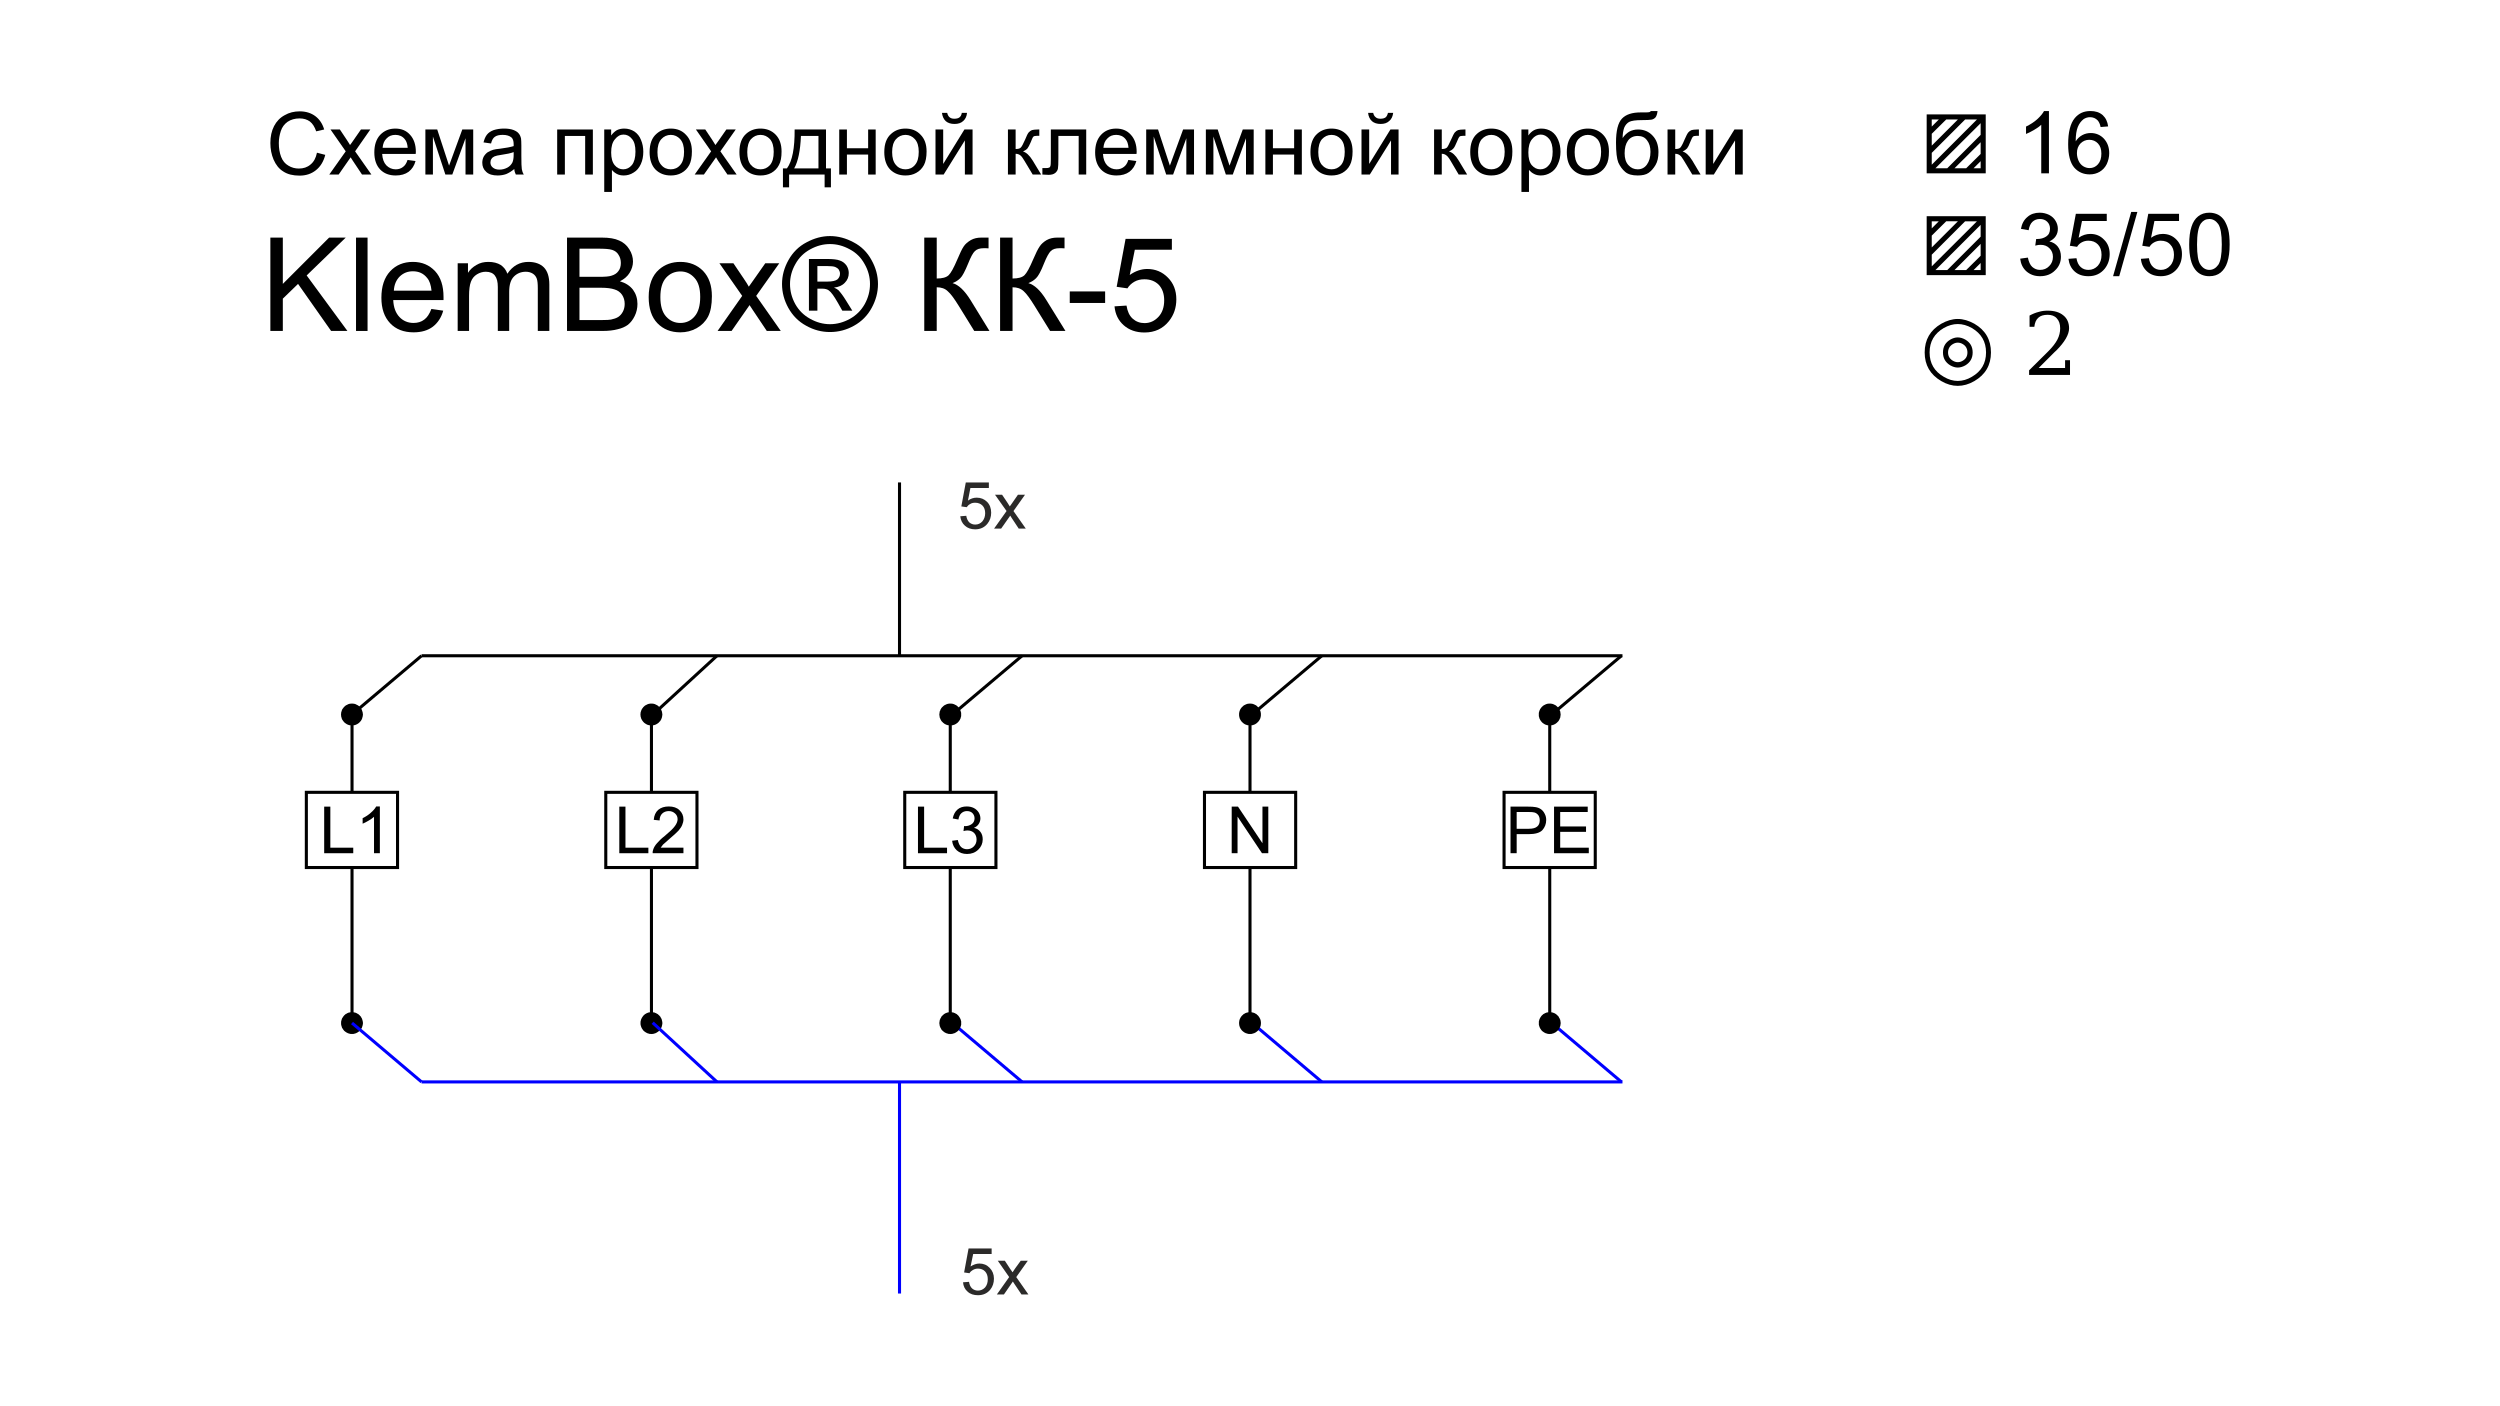 <?xml version="1.0" encoding="UTF-8"?> <svg xmlns="http://www.w3.org/2000/svg" xmlns:xlink="http://www.w3.org/1999/xlink" xml:space="preserve" width="162.56mm" height="91.44mm" version="1.1" style="shape-rendering:geometricPrecision; text-rendering:geometricPrecision; image-rendering:optimizeQuality; fill-rule:evenodd; clip-rule:evenodd" viewBox="0 0 16256 9144"> <defs> <style type="text/css"> .str0 {stroke:black;stroke-width:20} .str1 {stroke:blue;stroke-width:20} .fil1 {fill:none} .fil2 {fill:#2B2A29;fill-rule:nonzero} .fil0 {fill:black;fill-rule:nonzero} </style> </defs> <g id="Слой_x0020_1">  <g id="_525066648"> <polygon class="fil0" points="2108,5548 2108,5245 2148,5245 2148,5512 2297,5512 2297,5548 "></polygon> <path id="1" class="fil0" d="M2470 5548l-38 0 0 -237c-9,8 -20,17 -35,25 -14,9 -28,15 -39,20l0 -36c21,-10 39,-22 54,-36 16,-14 27,-27 34,-40l24 0 0 304z"></path> <rect class="fil1 str0" x="1992" y="5152" width="593" height="489"></rect> <g> <path class="fil0" d="M2299 4646l0 506 -20 0 0 -506 20 0zm-82 0l0 0 1 -3 0 -4 0 -4 1 -3 1 -4 1 -3 1 -3 1 -3 1 -4 2 -3 2 -3 2 -3 2 -2 2 -3 2 -3 2 -2 3 -2 2 -3 3 -2 3 -2 3 -2 3 -1 3 -2 3 -1 3 -2 3 -1 4 -1 3 -1 4 0 3 -1 4 0 4 0 0 0 3 0 4 0 3 1 4 0 3 1 4 1 3 1 3 2 3 1 3 2 3 1 3 2 3 2 3 2 2 3 3 2 2 2 2 3 3 3 2 2 1 3 2 3 2 3 1 4 1 3 1 3 1 3 1 4 1 3 0 4 1 4 0 3 0 0 0 4 -1 3 0 4 -1 3 -1 4 -1 3 -1 4 -1 3 -1 3 -2 3 -2 3 -1 3 -2 3 -3 2 -2 3 -2 2 -3 3 -2 2 -3 2 -3 2 -3 2 -3 2 -3 1 -3 2 -3 1 -3 1 -4 1 -3 1 -4 0 -3 1 -4 0 -3 0 0 0 -4 0 -4 0 -3 -1 -4 0 -3 -1 -4 -1 -3 -1 -3 -1 -3 -2 -3 -1 -3 -2 -3 -2 -3 -2 -3 -2 -2 -2 -3 -3 -2 -2 -2 -3 -2 -2 -2 -3 -2 -3 -2 -3 -2 -3 -1 -3 -1 -3 -1 -4 -1 -3 -1 -4 -1 -3 0 -4 0 -3 -1 -4z"></path> </g> <g> <path class="fil0" d="M2279 6652l0 -1011 20 0 0 1011 -20 0zm81 0l0 0 0 4 -1 4 0 3 -1 4 -1 3 -1 3 -1 4 -1 3 -1 3 -2 3 -2 3 -1 3 -2 3 -3 3 -2 2 -2 3 -3 2 -2 2 -3 2 -3 2 -3 2 -3 2 -3 1 -3 2 -3 1 -3 1 -4 1 -3 1 -4 1 -3 0 -4 0 -3 1 0 0 -4 -1 -4 0 -3 0 -4 -1 -3 -1 -4 -1 -3 -1 -3 -1 -3 -2 -3 -1 -3 -2 -3 -2 -3 -2 -3 -2 -2 -2 -3 -2 -2 -3 -2 -2 -2 -3 -2 -3 -2 -3 -2 -3 -2 -3 -1 -3 -1 -3 -1 -4 -1 -3 -1 -3 -1 -4 0 -3 0 -4 -1 -4 0 0 1 -3 0 -4 0 -3 1 -4 1 -3 1 -4 1 -3 1 -3 1 -3 2 -3 2 -3 2 -3 2 -3 2 -3 2 -2 2 -3 3 -2 2 -2 3 -3 3 -2 3 -1 3 -2 3 -2 3 -1 3 -1 3 -2 4 0 3 -1 4 -1 3 0 4 -1 4 0 0 0 3 0 4 1 3 0 4 1 3 1 4 0 3 2 3 1 3 1 3 2 3 2 3 1 3 2 3 3 2 2 3 2 2 3 2 2 3 3 2 3 1 3 2 3 2 3 1 3 1 3 1 3 1 4 1 3 1 4 0 3 1 4 0 3z"></path> </g> <polygon class="fil0" points="4027,5548 4027,5245 4067,5245 4067,5512 4216,5512 4216,5548 "></polygon> <path id="1" class="fil0" d="M4444 5512l0 36 -200 0c-1,-9 1,-18 4,-26 5,-14 13,-27 25,-40 11,-13 27,-29 49,-46 32,-27 55,-48 66,-64 12,-16 18,-31 18,-45 0,-15 -5,-27 -16,-37 -11,-10 -24,-16 -41,-16 -18,0 -33,6 -44,17 -10,10 -16,25 -16,44l-38 -4c2,-28 12,-50 29,-65 18,-15 41,-22 69,-22 29,0 53,8 69,24 17,16 26,36 26,60 0,12 -3,24 -8,36 -4,11 -13,24 -24,37 -12,13 -31,30 -58,53 -22,19 -36,31 -43,38 -6,7 -11,14 -15,20l148 0z"></path> <rect class="fil1 str0" x="3939" y="5152" width="593" height="489"></rect> <g> <path class="fil0" d="M4246 4646l0 506 -20 0 0 -506 20 0zm-82 0l0 0 1 -3 0 -4 0 -4 1 -3 1 -4 1 -3 1 -3 1 -3 2 -4 1 -3 2 -3 2 -3 2 -2 2 -3 2 -3 2 -2 3 -2 2 -3 3 -2 3 -2 3 -2 3 -1 3 -2 3 -1 3 -2 3 -1 4 -1 3 -1 4 0 3 -1 4 0 4 0 0 0 3 0 4 0 3 1 4 0 3 1 4 1 3 1 3 2 3 1 3 2 3 1 3 2 3 2 3 2 2 3 3 2 2 2 2 3 3 3 2 2 1 3 2 3 2 3 1 4 1 3 2 3 0 3 1 4 1 3 0 4 1 4 0 3 0 0 0 4 -1 3 0 4 -1 3 -1 4 0 3 -2 4 -1 3 -1 3 -2 3 -2 3 -1 3 -2 3 -3 2 -2 3 -2 2 -3 3 -2 2 -3 2 -3 2 -3 2 -3 2 -3 1 -3 2 -3 1 -3 1 -4 1 -3 1 -4 0 -3 1 -4 0 -3 0 0 0 -4 0 -4 0 -3 -1 -4 0 -3 -1 -4 -1 -3 -1 -3 -1 -3 -2 -3 -1 -3 -2 -3 -2 -3 -2 -3 -2 -2 -2 -3 -3 -2 -2 -2 -3 -2 -2 -2 -3 -2 -3 -2 -3 -1 -3 -2 -3 -1 -3 -1 -4 -1 -3 -1 -4 -1 -3 0 -4 0 -3 -1 -4z"></path> </g> <g> <path class="fil0" d="M4226 6652l0 -1011 20 0 0 1011 -20 0zm81 0l0 0 0 4 -1 4 0 3 -1 4 -1 3 0 3 -2 4 -1 3 -1 3 -2 3 -2 3 -1 3 -2 3 -3 3 -2 2 -2 3 -3 2 -2 2 -3 2 -3 2 -3 2 -3 2 -3 1 -3 2 -3 1 -3 1 -4 1 -3 1 -4 1 -3 0 -4 0 -3 1 0 0 -4 -1 -4 0 -3 0 -4 -1 -3 -1 -4 -1 -3 -1 -3 -1 -3 -2 -3 -1 -3 -2 -3 -2 -3 -2 -3 -2 -2 -2 -3 -2 -2 -3 -2 -2 -2 -3 -2 -3 -2 -3 -2 -3 -1 -3 -2 -3 -1 -3 -1 -4 -1 -3 -1 -3 -1 -4 0 -3 0 -4 -1 -4 0 0 1 -3 0 -4 0 -3 1 -4 1 -3 1 -4 1 -3 1 -3 2 -3 1 -3 2 -3 2 -3 2 -3 2 -3 2 -2 2 -3 3 -2 2 -2 3 -3 3 -2 3 -1 3 -2 3 -2 3 -1 3 -1 3 -2 4 0 3 -1 4 -1 3 0 4 -1 4 0 0 0 3 0 4 1 3 0 4 1 3 1 4 0 3 2 3 1 3 1 3 2 3 2 3 1 3 2 3 3 2 2 3 2 2 3 2 2 3 3 2 3 1 3 2 3 2 3 1 3 1 3 2 3 0 4 1 3 1 4 0 3 1 4 0 3z"></path> </g> <g> <line class="fil1 str0" x1="2741" y1="4264" x2="2289" y2="4646"></line> <line class="fil1 str0" x1="4662" y1="4264" x2="4244" y2="4648"></line> <line class="fil1 str0" x1="6646" y1="4264" x2="6191" y2="4648"></line> <line class="fil1 str0" x1="8595" y1="4264" x2="8140" y2="4648"></line> <line class="fil1 str0" x1="10543" y1="4264" x2="10088" y2="4648"></line> <line class="fil1 str0" x1="10550" y1="4264" x2="2741" y2="4264"></line> </g> <line class="fil1 str0" x1="5849" y1="3137" x2="5849" y2="4264"></line> <line class="fil1 str1" x1="2741" y1="7035" x2="2289" y2="6652"></line> <line class="fil1 str1" x1="4662" y1="7035" x2="4244" y2="6650"></line> <line class="fil1 str1" x1="6646" y1="7035" x2="6191" y2="6650"></line> <line class="fil1 str1" x1="8595" y1="7035" x2="8140" y2="6650"></line> <line class="fil1 str1" x1="10543" y1="7035" x2="10088" y2="6650"></line> <line class="fil1 str1" x1="10550" y1="7035" x2="2741" y2="7035"></line> <line class="fil1 str1" x1="5849" y1="7035" x2="5849" y2="8411"></line> <polygon class="fil0" points="8009,5548 8009,5245 8050,5245 8209,5483 8209,5245 8247,5245 8247,5548 8206,5548 8047,5310 8047,5548 "></polygon> <rect class="fil1 str0" x="5883" y="5152" width="593" height="489"></rect> <g> <path class="fil0" d="M8138 4646l0 506 -20 0 0 -506 20 0zm-81 0l0 0 0 -3 0 -4 1 -4 0 -3 1 -4 1 -3 1 -3 1 -3 2 -4 1 -3 2 -3 2 -3 2 -2 2 -3 2 -3 3 -2 2 -2 3 -3 2 -2 3 -2 3 -2 3 -1 3 -2 3 -1 4 -2 3 -1 3 -1 4 -1 3 0 4 -1 3 0 4 0 0 0 4 0 3 0 4 1 3 0 4 1 3 1 3 1 4 2 3 1 3 2 3 1 3 2 3 2 2 2 3 3 2 2 3 2 2 3 2 3 2 2 2 3 2 3 1 3 2 4 1 3 1 3 1 3 1 4 0 3 1 4 0 4 0 3 0 0 0 4 0 3 -1 4 0 3 -1 4 -1 3 -1 4 -1 3 -2 3 -1 3 -2 3 -2 3 -2 3 -2 2 -2 3 -3 2 -2 3 -3 2 -2 2 -3 2 -3 2 -3 2 -3 1 -3 2 -4 1 -3 1 -3 1 -4 1 -3 0 -4 1 -3 0 -4 0 0 0 -4 0 -3 0 -4 -1 -3 0 -4 -1 -3 -1 -3 -1 -4 -1 -3 -2 -3 -1 -3 -2 -3 -2 -3 -2 -2 -2 -3 -2 -2 -3 -3 -2 -2 -3 -2 -2 -2 -3 -2 -3 -2 -3 -1 -3 -2 -3 -1 -3 -1 -4 -1 -3 -1 -4 0 -3 -1 -4 0 -3 0 -4z"></path> </g> <g> <path class="fil0" d="M8118 6652l0 -1011 20 0 0 1011 -20 0zm81 0l0 0 0 4 0 4 -1 3 0 4 -1 3 -1 3 -1 4 -1 3 -2 3 -1 3 -2 3 -2 3 -2 3 -2 3 -2 2 -3 3 -2 2 -3 2 -2 2 -3 2 -3 2 -3 2 -3 1 -3 2 -4 1 -3 1 -3 1 -4 1 -3 1 -4 0 -3 0 -4 1 0 0 -4 -1 -3 0 -4 0 -3 -1 -4 -1 -3 -1 -3 -1 -4 -1 -3 -2 -3 -1 -3 -2 -3 -2 -3 -2 -2 -2 -3 -2 -2 -2 -3 -3 -2 -2 -2 -3 -2 -3 -2 -3 -2 -3 -1 -3 -2 -3 -1 -3 -1 -4 -1 -3 -1 -3 0 -4 -1 -3 0 -4 0 -4 0 0 0 -3 0 -4 1 -3 0 -4 1 -3 1 -4 1 -3 1 -3 2 -3 1 -3 2 -3 2 -3 2 -3 2 -3 2 -2 3 -3 2 -2 3 -2 2 -3 3 -2 3 -1 3 -2 3 -2 3 -1 4 -1 3 -2 3 0 4 -1 3 -1 4 0 3 -1 4 0 0 0 4 0 3 1 4 0 3 1 4 1 3 0 3 2 4 1 3 1 3 2 3 2 3 1 3 2 2 3 3 2 2 2 3 3 2 2 2 3 2 3 2 3 2 3 1 3 2 3 1 3 1 3 1 4 1 3 0 4 1 3 0 4 0 3z"></path> </g> <rect class="fil1 str0" x="7832" y="5152" width="593" height="489"></rect> <polygon class="fil0" points="5969,5548 5969,5245 6009,5245 6009,5512 6158,5512 6158,5548 "></polygon> <path id="1" class="fil0" d="M6191 5467l37 -5c5,22 12,37 22,46 10,9 23,14 38,14 17,0 32,-6 44,-18 12,-12 18,-27 18,-45 0,-17 -5,-31 -16,-43 -12,-11 -26,-16 -43,-16 -7,0 -16,1 -26,4l4 -33c2,1 4,1 6,1 16,0 30,-4 43,-13 12,-8 19,-21 19,-38 0,-13 -5,-25 -14,-34 -9,-9 -21,-13 -36,-13 -14,0 -26,5 -36,14 -10,9 -16,23 -19,41l-37 -7c5,-25 15,-44 31,-58 16,-14 36,-20 60,-20 17,0 32,3 46,10 14,7 24,17 32,29 7,12 11,25 11,39 0,13 -4,25 -11,36 -7,11 -17,19 -31,25 18,4 32,13 42,26 10,13 15,29 15,49 0,26 -10,49 -29,67 -20,19 -44,28 -73,28 -27,0 -49,-8 -67,-24 -17,-16 -27,-36 -30,-62z"></path> <g> <path class="fil0" d="M6189 4646l0 506 -20 0 0 -506 20 0zm-81 0l0 0 0 -3 1 -4 0 -4 1 -3 0 -4 1 -3 2 -3 1 -3 1 -4 2 -3 2 -3 1 -3 2 -2 2 -3 3 -3 2 -2 3 -2 2 -3 3 -2 3 -2 2 -2 3 -1 4 -2 3 -1 3 -2 3 -1 4 -1 3 -1 3 0 4 -1 4 0 3 0 0 0 4 0 4 0 3 1 4 0 3 1 3 1 4 1 3 2 3 1 3 2 3 1 3 2 3 2 3 2 2 3 3 2 2 2 2 3 2 3 2 2 2 3 2 3 1 3 2 4 1 3 1 3 1 3 1 4 1 3 0 4 0 4 0 3 0 0 0 4 0 3 0 4 -1 3 -1 4 -1 3 -1 4 -1 3 -2 3 -1 3 -2 3 -2 3 -2 3 -2 2 -2 3 -2 2 -3 3 -2 2 -3 2 -3 2 -3 2 -3 2 -3 1 -3 2 -3 1 -4 1 -3 1 -3 1 -4 0 -3 1 -4 0 -4 0 0 0 -3 0 -4 0 -4 -1 -3 0 -3 -1 -4 -1 -3 -1 -3 -1 -3 -2 -4 -1 -3 -2 -2 -2 -3 -2 -3 -2 -2 -2 -3 -3 -2 -2 -3 -3 -2 -2 -2 -3 -1 -3 -2 -3 -2 -3 -1 -3 -1 -3 -2 -4 -1 -3 0 -4 -1 -3 0 -4 -1 -3 0 -4z"></path> </g> <g> <path class="fil0" d="M6169 6652l0 -1011 20 0 0 1011 -20 0zm81 0l0 0 0 4 0 4 0 3 -1 4 -1 3 -1 3 -1 4 -1 3 -2 3 -1 3 -2 3 -2 3 -2 3 -2 3 -2 2 -2 3 -3 2 -2 2 -3 2 -3 2 -3 2 -3 2 -3 1 -3 2 -3 1 -4 1 -3 1 -3 1 -4 1 -3 0 -4 0 -4 1 0 0 -3 -1 -4 0 -4 0 -3 -1 -3 -1 -4 -1 -3 -1 -3 -1 -3 -2 -4 -1 -3 -2 -2 -2 -3 -2 -3 -2 -2 -2 -3 -2 -2 -3 -3 -2 -2 -3 -2 -3 -1 -3 -2 -3 -2 -3 -1 -3 -1 -3 -2 -4 -1 -3 0 -3 -1 -4 0 -3 -1 -4 0 -4 0 0 0 -3 1 -4 0 -3 1 -4 0 -3 1 -4 2 -3 1 -3 1 -3 2 -3 2 -3 1 -3 2 -3 2 -3 3 -2 2 -3 3 -2 2 -2 3 -3 3 -2 2 -1 3 -2 4 -2 3 -1 3 -1 3 -2 4 0 3 -1 3 -1 4 0 4 -1 3 0 0 0 4 0 4 1 3 0 4 1 3 1 3 0 4 2 3 1 3 1 3 2 3 2 3 1 3 2 3 3 2 2 3 2 2 3 2 2 2 3 2 3 2 3 2 3 1 3 2 3 1 3 1 3 1 4 1 3 1 4 0 3 0 4 0 3z"></path> </g> <path class="fil0" d="M9822 5548l0 -303 114 0c21,0 36,1 47,3 15,2 27,7 37,14 10,7 18,17 24,29 7,13 10,26 10,41 0,26 -9,48 -25,66 -16,17 -46,26 -89,26l-78 0 0 124 -40 0zm40 -159l79 0c26,0 44,-5 55,-15 11,-9 16,-23 16,-40 0,-13 -3,-24 -9,-33 -7,-9 -15,-15 -26,-18 -7,-2 -19,-3 -37,-3l-78 0 0 109z"></path> <polygon id="1" class="fil0" points="10105,5548 10105,5245 10324,5245 10324,5280 10145,5280 10145,5374 10313,5374 10313,5409 10145,5409 10145,5512 10331,5512 10331,5548 "></polygon> <g> <path class="fil0" d="M10087 4646l0 506 -20 0 0 -506 20 0zm-81 0l0 0 0 -3 0 -4 0 -4 1 -3 1 -4 1 -3 1 -3 1 -3 2 -4 1 -3 2 -3 2 -3 2 -2 2 -3 2 -3 2 -2 3 -2 2 -3 3 -2 3 -2 3 -2 3 -1 3 -2 3 -1 3 -2 4 -1 3 -1 3 -1 4 0 3 -1 4 0 4 0 0 0 3 0 4 0 3 1 4 0 3 1 4 1 3 1 3 2 3 1 4 2 3 1 2 2 3 2 3 2 2 3 3 2 2 2 3 3 2 3 2 2 1 3 2 3 2 3 1 4 1 3 2 3 1 3 0 4 1 3 0 4 1 4 0 3 0 0 0 4 -1 3 0 4 -1 3 0 4 -1 3 -2 4 -1 3 -1 3 -2 3 -2 3 -1 3 -2 3 -2 2 -3 3 -2 2 -3 3 -2 2 -3 2 -3 2 -2 2 -3 2 -4 1 -3 2 -3 1 -3 1 -4 1 -3 1 -4 0 -3 1 -4 0 -3 0 0 0 -4 0 -4 0 -3 -1 -4 0 -3 -1 -3 -1 -4 -1 -3 -1 -3 -2 -3 -1 -3 -2 -3 -2 -3 -2 -3 -2 -2 -2 -3 -3 -2 -2 -2 -3 -2 -2 -2 -3 -2 -3 -2 -3 -1 -3 -2 -3 -1 -3 -1 -4 -1 -3 -1 -4 -1 -3 0 -4 0 -3 0 -4z"></path> </g> <g> <path class="fil0" d="M10067 6652l0 -1011 20 0 0 1011 -20 0zm81 0l0 0 0 4 -1 4 0 3 -1 4 0 3 -1 3 -2 4 -1 3 -1 3 -2 3 -2 3 -1 3 -2 3 -2 3 -3 2 -2 3 -3 2 -2 2 -3 2 -3 2 -2 2 -3 2 -4 1 -3 2 -3 1 -3 1 -4 1 -3 1 -4 1 -3 0 -4 0 -3 1 0 0 -4 -1 -4 0 -3 0 -4 -1 -3 -1 -3 -1 -4 -1 -3 -1 -3 -2 -3 -1 -3 -2 -3 -2 -3 -2 -3 -2 -2 -2 -3 -2 -2 -3 -2 -2 -2 -3 -2 -3 -2 -3 -2 -3 -1 -3 -2 -3 -1 -3 -1 -4 -1 -3 -1 -3 -1 -4 0 -3 0 -4 0 -4 0 0 0 -3 0 -4 0 -3 1 -4 1 -3 1 -4 1 -3 1 -3 2 -3 1 -3 2 -3 2 -3 2 -3 2 -3 2 -2 2 -3 3 -2 2 -2 3 -3 3 -2 3 -1 3 -2 3 -2 3 -1 3 -1 4 -2 3 0 3 -1 4 -1 3 0 4 -1 4 0 0 0 3 0 4 1 3 0 4 1 3 1 4 0 3 2 3 1 3 1 4 2 3 2 2 1 3 2 3 3 2 2 3 2 2 3 3 2 2 3 2 3 1 3 2 3 2 3 1 3 1 3 2 3 1 4 0 3 1 4 0 3 1 4 0 3z"></path> </g> <rect class="fil1 str0" x="9780" y="5152" width="593" height="489"></rect> <path class="fil2" d="M6244 3357l39 -3c3,19 10,33 20,43 11,9 23,14 38,14 19,0 34,-7 46,-20 12,-14 19,-32 19,-54 0,-21 -6,-38 -18,-50 -12,-12 -28,-18 -47,-18 -12,0 -23,2 -32,8 -10,5 -17,12 -23,21l-35 -5 29 -156 150 0 0 36 -120 0 -16 82c18,-13 37,-19 57,-19 26,0 49,9 67,27 18,18 27,42 27,71 0,27 -8,51 -24,71 -19,24 -46,37 -80,37 -27,0 -50,-8 -67,-24 -17,-15 -27,-35 -30,-61z"></path> <path id="1" class="fil2" d="M6464 3437l81 -114 -75 -106 46 0 35 52c6,10 11,17 15,24 6,-9 12,-17 17,-24l36 -52 46 0 -75 106 80 114 -46 0 -45 -68 -10 -16 -59 84 -46 0z"></path> <polygon class="fil0" points="1758,2152 1758,1545 1839,1545 1839,1846 2140,1545 2248,1545 1994,1791 2259,2152 2153,2152 1938,1846 1839,1942 1839,2152 "></polygon> <polygon id="1" class="fil0" points="2315,2152 2315,1545 2390,1545 2390,2152 "></polygon> <path id="2" class="fil0" d="M2805 2009l77 11c-12,44 -35,79 -67,104 -33,25 -75,37 -126,37 -64,0 -115,-20 -152,-59 -38,-40 -57,-95 -57,-166 0,-74 19,-131 57,-172 38,-41 88,-61 148,-61 59,0 106,20 144,60 37,40 55,96 55,168 0,5 0,11 0,20l-327 0c2,48 16,85 41,111 24,25 55,38 91,38 27,0 51,-7 70,-22 19,-14 34,-37 46,-69zm-244 -119l245 0c-4,-37 -13,-65 -29,-83 -23,-29 -54,-43 -92,-43 -34,0 -62,11 -86,34 -23,23 -36,54 -38,92z"></path> <path id="3" class="fil0" d="M2976 2152l0 -440 67 0 0 62c13,-21 32,-38 55,-51 23,-14 48,-20 78,-20 32,0 59,7 80,20 20,14 35,32 43,57 35,-52 81,-77 137,-77 43,0 77,12 101,36 23,24 35,61 35,111l0 302 -75 0 0 -277c0,-30 -2,-51 -7,-64 -5,-13 -13,-24 -26,-32 -13,-8 -28,-12 -45,-12 -31,0 -57,11 -77,31 -21,21 -31,54 -31,99l0 255 -74 0 0 -286c0,-33 -6,-57 -19,-74 -12,-16 -32,-25 -59,-25 -21,0 -40,6 -58,17 -18,11 -31,27 -39,48 -8,21 -12,52 -12,92l0 228 -74 0z"></path> <path id="4" class="fil0" d="M3687 2152l0 -607 228 0c46,0 83,6 111,19 28,12 50,31 66,57 16,25 24,52 24,80 0,25 -8,50 -22,73 -13,22 -35,41 -63,55 37,11 65,29 85,55 19,26 29,57 29,92 0,28 -6,55 -18,79 -12,25 -27,43 -44,57 -18,13 -40,23 -67,29 -26,7 -59,11 -98,11l-231 0zm81 -352l131 0c35,0 61,-2 76,-7 21,-6 36,-16 46,-30 11,-14 16,-32 16,-53 0,-20 -5,-38 -15,-53 -9,-16 -23,-26 -41,-32 -18,-6 -49,-8 -92,-8l-121 0 0 183zm0 281l151 0c25,0 44,-1 54,-3 19,-4 34,-9 47,-17 12,-8 22,-19 30,-34 8,-15 12,-32 12,-51 0,-23 -6,-42 -17,-59 -12,-17 -28,-29 -49,-35 -20,-7 -50,-11 -88,-11l-140 0 0 210z"></path> <path id="5" class="fil0" d="M4218 1932c0,-81 23,-141 68,-180 38,-33 84,-49 138,-49 60,0 110,20 148,59 38,40 57,94 57,164 0,56 -8,100 -25,133 -17,32 -42,57 -74,75 -32,18 -68,27 -106,27 -62,0 -111,-20 -149,-59 -38,-39 -57,-96 -57,-170zm76 0c0,56 12,98 37,126 25,28 56,42 93,42 37,0 68,-14 92,-42 25,-28 37,-71 37,-128 0,-55 -12,-96 -37,-123 -25,-28 -55,-42 -92,-42 -37,0 -68,14 -93,41 -25,28 -37,70 -37,126z"></path> <path id="6" class="fil0" d="M4666 2152l160 -228 -148 -212 91 0 70 104c13,19 23,35 30,48 13,-18 24,-34 34,-48l73 -104 91 0 -150 212 160 228 -91 0 -91 -136 -21 -32 -117 168 -91 0z"></path> <path id="7" class="fil0" d="M5397 1535c53,0 104,14 154,41 50,26 89,65 116,115 28,50 42,102 42,156 0,54 -14,106 -41,155 -27,50 -66,89 -115,116 -50,28 -102,41 -156,41 -54,0 -105,-13 -155,-41 -50,-27 -88,-66 -116,-116 -27,-49 -41,-101 -41,-155 0,-54 14,-106 42,-156 28,-50 67,-89 117,-115 50,-27 101,-41 153,-41zm0 52c-44,0 -86,11 -128,34 -41,22 -74,54 -97,96 -24,42 -35,85 -35,130 0,45 11,88 34,130 23,41 55,73 97,96 41,23 84,35 129,35 45,0 88,-12 130,-35 41,-23 73,-55 96,-96 23,-42 34,-85 34,-130 0,-45 -11,-88 -35,-130 -23,-42 -55,-74 -97,-96 -42,-23 -84,-34 -128,-34zm-137 433l0 -336 116 0c39,0 68,3 85,10 18,6 32,17 43,32 10,15 15,32 15,49 0,25 -8,46 -26,64 -17,18 -41,28 -70,31 12,5 22,11 29,17 13,14 30,36 49,67l41 66 -65 0 -30 -53c-24,-42 -43,-68 -57,-78 -10,-8 -25,-12 -44,-12l-31 0 0 143 -55 0zm55 -189l65 0c32,0 53,-5 65,-14 11,-10 17,-22 17,-37 0,-10 -3,-19 -8,-27 -6,-8 -14,-13 -23,-17 -10,-4 -28,-6 -55,-6l-61 0 0 101z"></path> <path id="8" class="fil0" d="M6010 1545l81 0 0 266c36,0 62,-7 77,-21 15,-14 34,-49 57,-103 17,-40 30,-68 41,-84 11,-17 27,-30 47,-42 20,-11 42,-16 67,-16 31,0 47,0 48,0l0 70c-2,0 -8,0 -16,-1 -9,0 -14,0 -16,0 -25,0 -44,6 -57,19 -13,12 -27,39 -43,79 -21,51 -38,84 -52,97 -14,14 -31,24 -50,32 39,11 77,47 116,109l124 202 -99 0 -102 -165c-28,-45 -51,-77 -70,-93 -18,-18 -43,-26 -72,-26l0 284 -81 0 0 -607z"></path> <path id="9" class="fil0" d="M6503 1545l81 0 0 266c36,0 62,-7 77,-21 15,-14 34,-49 57,-103 17,-40 31,-68 42,-84 11,-17 26,-30 46,-42 20,-11 43,-16 67,-16 31,0 47,0 49,0l0 70c-3,0 -9,0 -16,-1 -9,0 -15,0 -17,0 -25,0 -44,6 -57,19 -12,12 -27,39 -43,79 -20,51 -38,84 -52,97 -14,14 -31,24 -50,32 39,11 78,47 116,109l125 202 -100 0 -102 -165c-28,-45 -51,-77 -69,-93 -19,-18 -43,-26 -73,-26l0 284 -81 0 0 -607z"></path> <polygon id="10" class="fil0" points="6956,1970 6956,1895 7186,1895 7186,1970 "></polygon> <path id="11" class="fil0" d="M7247 1992l78 -5c6,38 19,66 40,85 21,19 47,29 77,29 36,0 66,-14 91,-41 25,-27 37,-63 37,-107 0,-43 -12,-76 -35,-101 -24,-24 -55,-36 -94,-36 -24,0 -46,5 -65,16 -19,11 -34,25 -45,43l-70 -10 58 -312 301 0 0 71 -241 0 -33 164c37,-26 75,-39 114,-39 53,0 98,19 134,56 36,36 55,83 55,141 0,55 -16,102 -48,142 -39,49 -92,74 -159,74 -55,0 -100,-16 -135,-47 -35,-31 -55,-71 -60,-123z"></path> <path class="fil0" d="M2061 993l54 14c-11,44 -32,77 -61,100 -29,23 -64,35 -106,35 -44,0 -79,-9 -106,-27 -28,-17 -48,-43 -63,-77 -14,-33 -21,-69 -21,-108 0,-42 8,-79 24,-110 16,-31 39,-55 69,-71 29,-17 62,-25 98,-25 40,0 74,11 101,31 28,21 47,50 58,87l-52 12c-10,-29 -23,-50 -41,-64 -18,-13 -40,-20 -67,-20 -31,0 -57,8 -78,22 -21,15 -36,35 -44,60 -8,25 -13,51 -13,78 0,34 5,64 15,90 10,26 26,45 47,57 21,13 44,19 68,19 30,0 55,-8 76,-26 21,-17 35,-42 42,-77z"></path> <path id="1" class="fil0" d="M2141 1135l107 -151 -99 -142 61 0 46 69c9,13 15,24 20,32 9,-11 16,-22 23,-32l48 -69 61 0 -99 142 106 151 -61 0 -60 -90 -14 -22 -78 112 -61 0z"></path> <path id="2" class="fil0" d="M2650 1040l52 7c-8,30 -23,53 -45,70 -22,16 -50,24 -84,24 -42,0 -76,-13 -101,-39 -25,-26 -38,-63 -38,-111 0,-49 13,-87 38,-114 26,-27 58,-41 99,-41 39,0 71,13 95,40 25,27 38,64 38,112 0,3 -1,8 -1,13l-218 0c2,33 11,57 27,74 17,17 37,26 61,26 19,0 34,-5 47,-15 13,-9 23,-24 30,-46zm-162 -79l163 0c-2,-25 -8,-43 -19,-56 -15,-19 -36,-28 -61,-28 -23,0 -42,7 -57,23 -16,15 -24,35 -26,61z"></path> <polygon id="3" class="fil0" points="2766,842 2843,842 2920,1077 3006,842 3077,842 3077,1135 3027,1135 3027,899 2941,1135 2896,1135 2815,888 2815,1135 2766,1135 "></polygon> <path id="4" class="fil0" d="M3344 1099c-18,15 -36,26 -53,33 -17,6 -36,9 -55,9 -32,0 -57,-7 -74,-23 -18,-16 -26,-36 -26,-60 0,-14 3,-27 9,-39 7,-12 16,-22 26,-29 11,-7 23,-12 36,-16 10,-3 24,-5 44,-7 40,-5 70,-11 89,-17 0,-7 0,-12 0,-13 0,-20 -5,-35 -14,-43 -13,-11 -32,-17 -57,-17 -23,0 -40,4 -52,13 -11,8 -19,22 -24,43l-49 -7c5,-20 12,-37 22,-50 10,-13 25,-23 44,-30 19,-6 41,-10 67,-10 25,0 45,3 61,9 15,6 27,13 34,22 8,9 13,20 16,34 1,8 2,24 2,46l0 65c0,47 1,76 3,88 2,12 6,24 13,35l-52 0c-5,-10 -9,-22 -10,-36zm-4 -110c-18,7 -45,13 -81,18 -21,3 -35,6 -44,10 -8,4 -15,9 -19,16 -5,7 -7,15 -7,24 0,13 5,24 15,32 10,9 25,14 44,14 19,0 36,-5 51,-13 15,-8 26,-20 33,-34 5,-11 8,-28 8,-49l0 -18z"></path> <polygon id="5" class="fil0" points="3623,842 3855,842 3855,1135 3805,1135 3805,884 3673,884 3673,1135 3623,1135 "></polygon> <path id="6" class="fil0" d="M3929 1248l0 -406 45 0 0 39c11,-15 23,-26 36,-34 14,-7 30,-11 49,-11 25,0 47,7 66,19 19,13 34,31 43,55 10,23 15,49 15,77 0,29 -5,56 -16,80 -11,24 -26,43 -47,55 -20,13 -42,19 -64,19 -17,0 -32,-3 -45,-10 -13,-7 -24,-16 -32,-26l0 143 -50 0zm45 -257c0,37 8,65 23,83 15,18 34,27 55,27 22,0 41,-9 57,-28 15,-19 23,-48 23,-87 0,-37 -7,-65 -23,-83 -15,-19 -33,-28 -55,-28 -21,0 -39,10 -55,30 -17,19 -25,48 -25,86z"></path> <path id="7" class="fil0" d="M4224 989c0,-54 15,-94 46,-120 25,-22 55,-33 92,-33 40,0 73,13 98,40 26,26 39,62 39,109 0,37 -6,67 -17,88 -12,22 -28,39 -50,51 -21,12 -45,17 -70,17 -41,0 -74,-13 -100,-39 -25,-26 -38,-64 -38,-113zm51 0c0,37 8,65 25,84 16,19 37,28 62,28 24,0 45,-9 61,-28 17,-19 25,-47 25,-86 0,-36 -8,-63 -25,-82 -16,-18 -37,-28 -61,-28 -25,0 -46,10 -62,28 -17,19 -25,47 -25,84z"></path> <path id="8" class="fil0" d="M4517 1135l107 -151 -99 -142 61 0 46 69c8,13 15,24 20,32 8,-11 16,-22 23,-32l48 -69 61 0 -100 142 106 151 -60 0 -61 -90 -13 -22 -79 112 -60 0z"></path> <path id="9" class="fil0" d="M4808 989c0,-54 15,-94 45,-120 25,-22 56,-33 92,-33 40,0 73,13 99,40 25,26 38,62 38,109 0,37 -5,67 -17,88 -11,22 -28,39 -49,51 -22,12 -45,17 -71,17 -41,0 -74,-13 -99,-39 -26,-26 -38,-64 -38,-113zm51 0c0,37 8,65 24,84 17,19 37,28 62,28 25,0 45,-9 62,-28 16,-19 24,-47 24,-86 0,-36 -8,-63 -24,-82 -17,-18 -37,-28 -62,-28 -25,0 -45,10 -62,28 -16,19 -24,47 -24,84z"></path> <path id="10" class="fil0" d="M5167 842l204 0 0 253 32 0 0 123 -41 0 0 -83 -231 0 0 83 -40 0 0 -123 26 0c35,-48 51,-132 50,-253zm41 42c-4,95 -18,165 -44,211l158 0 0 -211 -114 0z"></path> <polygon id="11" class="fil0" points="5457,842 5507,842 5507,964 5645,964 5645,842 5694,842 5694,1135 5645,1135 5645,1005 5507,1005 5507,1135 5457,1135 "></polygon> <path id="12" class="fil0" d="M5750 989c0,-54 15,-94 46,-120 25,-22 55,-33 92,-33 40,0 73,13 98,40 26,26 39,62 39,109 0,37 -6,67 -17,88 -12,22 -28,39 -50,51 -21,12 -45,17 -70,17 -41,0 -74,-13 -100,-39 -25,-26 -38,-64 -38,-113zm51 0c0,37 8,65 25,84 16,19 37,28 62,28 24,0 45,-9 61,-28 17,-19 25,-47 25,-86 0,-36 -8,-63 -25,-82 -16,-18 -37,-28 -61,-28 -25,0 -46,10 -62,28 -17,19 -25,47 -25,84z"></path> <path id="13" class="fil0" d="M6083 842l50 0 0 224 138 -224 53 0 0 293 -50 0 0 -222 -138 222 -53 0 0 -293zm171 -108l34 0c-2,23 -11,41 -25,53 -14,13 -33,19 -56,19 -24,0 -43,-6 -57,-18 -14,-13 -22,-31 -25,-54l34 0c3,13 8,22 15,28 8,7 18,10 31,10 15,0 27,-3 34,-9 8,-6 13,-16 15,-29z"></path> <path id="14" class="fil0" d="M6554 842l50 0 0 127c16,0 27,-3 33,-9 7,-6 16,-24 29,-53 9,-23 17,-39 23,-46 6,-7 13,-12 21,-15 8,-2 21,-4 38,-4l10 0 0 41 -14 0c-13,0 -21,2 -25,6 -4,4 -9,16 -17,36 -8,19 -15,32 -21,40 -6,7 -16,14 -29,20 21,6 42,25 63,59l55 91 -55 0 -54 -90c-11,-19 -20,-31 -28,-36 -8,-6 -18,-9 -29,-9l0 135 -50 0 0 -293z"></path> <path id="15" class="fil0" d="M6833 842l230 0 0 293 -49 0 0 -251 -132 0 0 145c0,34 -1,57 -3,68 -2,10 -8,20 -18,28 -10,8 -24,12 -43,12 -12,0 -25,-1 -40,-2l0 -42 22 0c10,0 17,-1 22,-3 4,-2 7,-5 8,-10 2,-4 3,-19 3,-45l0 -193z"></path> <path id="16" class="fil0" d="M7337 1040l52 7c-8,30 -23,53 -45,70 -22,16 -50,24 -84,24 -42,0 -76,-13 -101,-39 -25,-26 -38,-63 -38,-111 0,-49 13,-87 38,-114 25,-27 58,-41 99,-41 39,0 71,13 95,40 25,27 38,64 38,112 0,3 -1,8 -1,13l-218 0c2,33 11,57 27,74 17,17 37,26 61,26 19,0 34,-5 47,-15 13,-9 23,-24 30,-46zm-162 -79l163 0c-2,-25 -8,-43 -19,-56 -15,-19 -36,-28 -61,-28 -23,0 -42,7 -57,23 -16,15 -24,35 -26,61z"></path> <polygon id="17" class="fil0" points="7453,842 7530,842 7607,1077 7693,842 7764,842 7764,1135 7714,1135 7714,899 7628,1135 7583,1135 7502,888 7502,1135 7453,1135 "></polygon> <polygon id="18" class="fil0" points="7841,842 7918,842 7995,1077 8081,842 8152,842 8152,1135 8102,1135 8102,899 8016,1135 7971,1135 7890,888 7890,1135 7841,1135 "></polygon> <polygon id="19" class="fil0" points="8228,842 8277,842 8277,964 8415,964 8415,842 8465,842 8465,1135 8415,1135 8415,1005 8277,1005 8277,1135 8228,1135 "></polygon> <path id="20" class="fil0" d="M8521 989c0,-54 15,-94 45,-120 25,-22 56,-33 92,-33 40,0 73,13 99,40 25,26 38,62 38,109 0,37 -6,67 -17,88 -11,22 -28,39 -49,51 -22,12 -45,17 -71,17 -41,0 -74,-13 -99,-39 -26,-26 -38,-64 -38,-113zm51 0c0,37 8,65 24,84 17,19 37,28 62,28 25,0 45,-9 62,-28 16,-19 24,-47 24,-86 0,-36 -8,-63 -25,-82 -16,-18 -36,-28 -61,-28 -25,0 -45,10 -62,28 -16,19 -24,47 -24,84z"></path> <path id="21" class="fil0" d="M8853 842l50 0 0 224 138 -224 53 0 0 293 -49 0 0 -222 -138 222 -54 0 0 -293zm172 -108l34 0c-3,23 -11,41 -26,53 -14,13 -32,19 -56,19 -23,0 -42,-6 -56,-18 -14,-13 -23,-31 -25,-54l33 0c3,13 8,22 16,28 7,7 18,10 31,10 15,0 26,-3 34,-9 7,-6 12,-16 15,-29z"></path> <path id="22" class="fil0" d="M9325 842l50 0 0 127c15,0 26,-3 33,-9 6,-6 15,-24 28,-53 10,-23 18,-39 24,-46 6,-7 13,-12 21,-15 8,-2 20,-4 38,-4l10 0 0 41 -14 0c-13,0 -22,2 -25,6 -4,4 -10,16 -18,36 -8,19 -14,32 -21,40 -6,7 -16,14 -29,20 22,6 43,25 63,59l55 91 -55 0 -53 -90c-11,-19 -21,-31 -29,-36 -8,-6 -17,-9 -28,-9l0 135 -50 0 0 -293z"></path> <path id="23" class="fil0" d="M9560 989c0,-54 15,-94 45,-120 25,-22 56,-33 92,-33 41,0 73,13 99,40 26,26 38,62 38,109 0,37 -5,67 -17,88 -11,22 -27,39 -49,51 -22,12 -45,17 -71,17 -41,0 -74,-13 -99,-39 -25,-26 -38,-64 -38,-113zm51 0c0,37 8,65 24,84 17,19 37,28 62,28 25,0 46,-9 62,-28 16,-19 25,-47 25,-86 0,-36 -9,-63 -25,-82 -17,-18 -37,-28 -62,-28 -25,0 -45,10 -62,28 -16,19 -24,47 -24,84z"></path> <path id="24" class="fil0" d="M9893 1248l0 -406 45 0 0 39c10,-15 22,-26 36,-34 13,-7 29,-11 49,-11 25,0 47,7 66,19 19,13 33,31 43,55 10,23 15,49 15,77 0,29 -6,56 -17,80 -10,24 -26,43 -46,55 -21,13 -42,19 -65,19 -16,0 -31,-3 -44,-10 -14,-7 -24,-16 -33,-26l0 143 -49 0zm45 -257c0,37 7,65 22,83 16,18 34,27 56,27 22,0 41,-9 56,-28 16,-19 24,-48 24,-87 0,-37 -8,-65 -23,-83 -16,-19 -34,-28 -55,-28 -21,0 -40,10 -56,30 -16,19 -24,48 -24,86z"></path> <path id="25" class="fil0" d="M10188 989c0,-54 15,-94 45,-120 25,-22 56,-33 92,-33 40,0 73,13 99,40 25,26 38,62 38,109 0,37 -5,67 -17,88 -11,22 -28,39 -49,51 -22,12 -45,17 -71,17 -41,0 -74,-13 -99,-39 -26,-26 -38,-64 -38,-113zm51 0c0,37 8,65 24,84 17,19 37,28 62,28 25,0 45,-9 62,-28 16,-19 24,-47 24,-86 0,-36 -8,-63 -24,-82 -17,-18 -37,-28 -62,-28 -25,0 -45,10 -62,28 -16,19 -24,47 -24,84z"></path> <path id="26" class="fil0" d="M10734 722l44 0c-2,20 -7,33 -13,41 -7,8 -16,13 -26,15 -11,2 -31,3 -62,3 -41,0 -69,4 -84,12 -14,8 -25,21 -32,38 -6,17 -10,40 -10,67 12,-19 27,-32 43,-42 17,-9 36,-14 57,-14 38,0 70,13 95,40 25,26 38,62 38,107 0,34 -6,62 -19,84 -13,22 -28,39 -45,51 -17,12 -41,17 -71,17 -35,0 -62,-7 -81,-23 -19,-16 -34,-37 -45,-61 -10,-25 -15,-68 -15,-130 0,-77 13,-129 39,-156 26,-27 66,-40 121,-40 33,0 52,0 57,-2 5,-1 7,-3 9,-7zm-2 265c0,-30 -7,-55 -22,-74 -14,-20 -34,-29 -61,-29 -27,0 -48,10 -63,30 -15,21 -22,48 -22,83 0,33 8,59 25,77 16,18 36,27 60,27 25,0 45,-10 60,-31 15,-21 23,-48 23,-83z"></path> <path id="27" class="fil0" d="M10843 842l50 0 0 127c16,0 27,-3 33,-9 6,-6 16,-24 28,-53 10,-23 18,-39 24,-46 6,-7 13,-12 21,-15 8,-2 21,-4 38,-4l10 0 0 41 -14 0c-13,0 -21,2 -25,6 -4,4 -10,16 -18,36 -7,19 -14,32 -20,40 -7,7 -16,14 -29,20 21,6 42,25 63,59l54 91 -54 0 -54 -90c-11,-19 -20,-31 -28,-36 -8,-6 -18,-9 -29,-9l0 135 -50 0 0 -293z"></path> <polygon id="28" class="fil0" points="11091,842 11140,842 11140,1066 11278,842 11332,842 11332,1135 11282,1135 11282,913 11144,1135 11091,1135 "></polygon> <path class="fil0" d="M12912 1127l-384 0 0 -383 384 0 0 383zm-134 -350l-217 217 0 77 294 -294 -77 0zm101 24l-294 293 77 0 217 -217 0 -76zm-224 -24l-94 93 0 77 170 -170 -76 0zm224 148l-170 169 76 0 94 -93 0 -76zm0 169l0 -46 -46 46 46 0zm-318 -317l0 46 46 -46 -46 0z"></path> <path id="1" class="fil0" d="M13323 1127l-50 0 0 -316c-12,12 -28,23 -47,34 -20,12 -37,20 -52,26l0 -48c27,-13 52,-29 72,-47 21,-19 36,-37 45,-54l32 0 0 405z"></path> <path id="2" class="fil0" d="M13708 822l-49 4c-4,-20 -11,-34 -19,-43 -13,-14 -30,-21 -50,-21 -16,0 -30,5 -42,13 -15,12 -28,28 -37,50 -9,22 -14,53 -14,94 12,-19 27,-32 44,-41 17,-9 35,-13 54,-13 33,0 62,12 85,36 23,25 35,56 35,95 0,25 -6,49 -16,71 -11,22 -26,38 -46,50 -19,11 -40,17 -65,17 -41,0 -75,-15 -101,-45 -26,-31 -39,-81 -39,-151 0,-78 14,-135 43,-170 26,-31 59,-46 102,-46 32,0 58,8 79,26 20,18 32,43 36,74zm-203 174c0,18 4,34 11,50 7,15 17,27 30,35 13,8 27,12 41,12 22,0 40,-8 55,-25 15,-17 22,-40 22,-69 0,-28 -7,-50 -22,-66 -15,-16 -34,-24 -57,-24 -22,0 -41,8 -57,24 -15,16 -23,37 -23,63z"></path> <path id="3" class="fil0" d="M12912 1789l-384 0 0 -383 384 0 0 383zm-134 -350l-217 217 0 76 294 -293 -77 0zm101 23l-294 294 77 0 217 -217 0 -77zm-224 -23l-94 93 0 77 170 -170 -76 0zm224 147l-170 170 76 0 94 -93 0 -77zm0 170l0 -46 -46 46 46 0zm-318 -317l0 46 46 -46 -46 0z"></path> <path id="4" class="fil0" d="M13136 1682l50 -7c6,28 15,49 29,61 14,12 30,19 50,19 24,0 44,-8 60,-25 16,-16 24,-36 24,-60 0,-23 -8,-41 -23,-56 -15,-15 -34,-22 -57,-22 -9,0 -21,1 -35,5l6 -43c3,0 6,0 8,0 21,0 40,-5 57,-16 17,-11 25,-28 25,-51 0,-18 -6,-33 -18,-45 -12,-12 -28,-18 -48,-18 -19,0 -35,6 -48,18 -13,12 -21,31 -25,55l-50 -9c6,-33 20,-59 42,-77 21,-19 48,-28 80,-28 22,0 42,5 61,14 19,10 33,23 42,39 10,16 15,34 15,52 0,17 -4,33 -14,48 -9,14 -23,25 -41,34 23,5 42,17 55,34 13,17 20,39 20,65 0,36 -13,66 -39,90 -25,25 -58,37 -97,37 -36,0 -65,-11 -89,-32 -23,-21 -36,-48 -40,-82z"></path> <path id="5" class="fil0" d="M13450 1683l52 -4c4,25 13,44 27,57 14,13 31,19 51,19 24,0 44,-9 61,-27 16,-18 24,-42 24,-71 0,-29 -8,-51 -23,-67 -16,-17 -37,-25 -63,-25 -16,0 -30,4 -43,11 -13,7 -23,17 -30,29l-47 -7 39 -208 201 0 0 47 -161 0 -22 109c24,-17 50,-25 76,-25 36,0 65,12 89,37 25,24 37,56 37,94 0,37 -11,68 -32,95 -26,32 -61,49 -106,49 -37,0 -67,-10 -90,-31 -23,-21 -36,-48 -40,-82z"></path> <polygon id="6" class="fil0" points="13740,1796 13858,1378 13898,1378 13780,1796 "></polygon> <path id="7" class="fil0" d="M13921 1683l52 -4c4,25 13,44 27,57 14,13 31,19 51,19 24,0 44,-9 60,-27 17,-18 25,-42 25,-71 0,-29 -8,-51 -24,-67 -15,-17 -36,-25 -62,-25 -16,0 -30,4 -43,11 -13,7 -23,17 -30,29l-47 -7 39 -208 200 0 0 47 -160 0 -22 109c24,-17 50,-25 76,-25 35,0 65,12 89,37 24,24 36,56 36,94 0,37 -10,68 -31,95 -26,32 -62,49 -106,49 -37,0 -67,-10 -90,-31 -23,-21 -37,-48 -40,-82z"></path> <path id="8" class="fil0" d="M14235 1590c0,-48 5,-87 15,-116 9,-29 24,-52 43,-67 20,-16 44,-24 73,-24 22,0 41,5 57,13 17,9 30,22 41,38 10,17 19,37 25,60 6,24 9,56 9,96 0,47 -5,85 -15,115 -9,29 -24,51 -43,67 -20,16 -44,24 -74,24 -38,0 -69,-14 -91,-42 -27,-34 -40,-88 -40,-164zm51 0c0,66 7,111 23,132 15,22 35,33 57,33 23,0 42,-11 58,-33 15,-22 23,-66 23,-132 0,-67 -8,-111 -23,-133 -16,-22 -35,-33 -58,-33 -23,0 -41,10 -55,29 -17,25 -25,71 -25,137z"></path> <path id="9" class="fil0" d="M12699 2237c-21,12 -32,31 -32,55 0,24 11,42 32,54 10,6 21,9 31,9 11,0 22,-3 32,-9 21,-12 31,-30 31,-54 0,-24 -10,-43 -31,-55 -10,-6 -21,-9 -32,-9 -10,0 -21,3 -31,9zm-17 139c-32,-19 -48,-47 -48,-84 0,-38 16,-65 48,-84 16,-9 32,-14 48,-14 16,0 33,5 49,14 32,19 48,46 48,84 0,37 -16,65 -48,84 -16,9 -33,14 -49,14 -16,0 -32,-5 -48,-14zm-43 -243c-61,36 -92,88 -92,159 0,70 31,123 92,158 30,18 61,27 91,27 31,0 62,-9 92,-27 61,-35 92,-88 92,-158 0,-71 -31,-123 -92,-159 -30,-17 -61,-26 -92,-26 -30,0 -61,9 -91,26zm-16 345c-72,-42 -108,-104 -108,-186 0,-83 36,-145 108,-187 36,-20 71,-31 107,-31 36,0 72,11 108,31 72,42 108,104 108,187 0,82 -36,144 -108,186 -36,21 -72,31 -108,31 -36,0 -71,-10 -107,-31z"></path> <path id="10" class="fil0" d="M13228 2125l-31 0 0 -73c20,-11 40,-19 60,-24 20,-6 39,-8 58,-8 43,0 77,10 102,31 25,20 37,49 37,84 0,40 -28,89 -84,145 -5,4 -8,7 -10,9l-104 104 172 0 0 -51 32 0 0 96 -266 0 0 -30 125 -124c28,-28 47,-53 59,-76 12,-23 18,-48 18,-73 0,-28 -7,-49 -22,-65 -14,-16 -34,-23 -59,-23 -27,0 -47,6 -61,19 -15,13 -23,33 -26,59z"></path> <path class="fil2" d="M6262 8338l39 -3c3,19 9,33 20,43 10,9 23,14 38,14 18,0 33,-7 46,-20 12,-14 18,-32 18,-54 0,-21 -6,-38 -17,-50 -12,-13 -28,-19 -47,-19 -12,0 -23,3 -33,9 -9,5 -17,12 -22,21l-35 -5 29 -156 150 0 0 36 -120 0 -17 81c19,-12 38,-19 57,-19 27,0 49,9 67,28 18,18 28,42 28,70 0,28 -8,52 -24,72 -20,24 -46,36 -80,36 -27,0 -50,-7 -67,-23 -18,-15 -28,-36 -30,-61z"></path> <path id="1" class="fil2" d="M6482 8417l80 -113 -74 -106 46 0 34 52c7,9 12,17 16,23 6,-8 11,-16 16,-24l37 -51 46 0 -75 106 79 113 -45 0 -45 -67 -11 -17 -58 84 -46 0z"></path> </g> </g> </svg> 